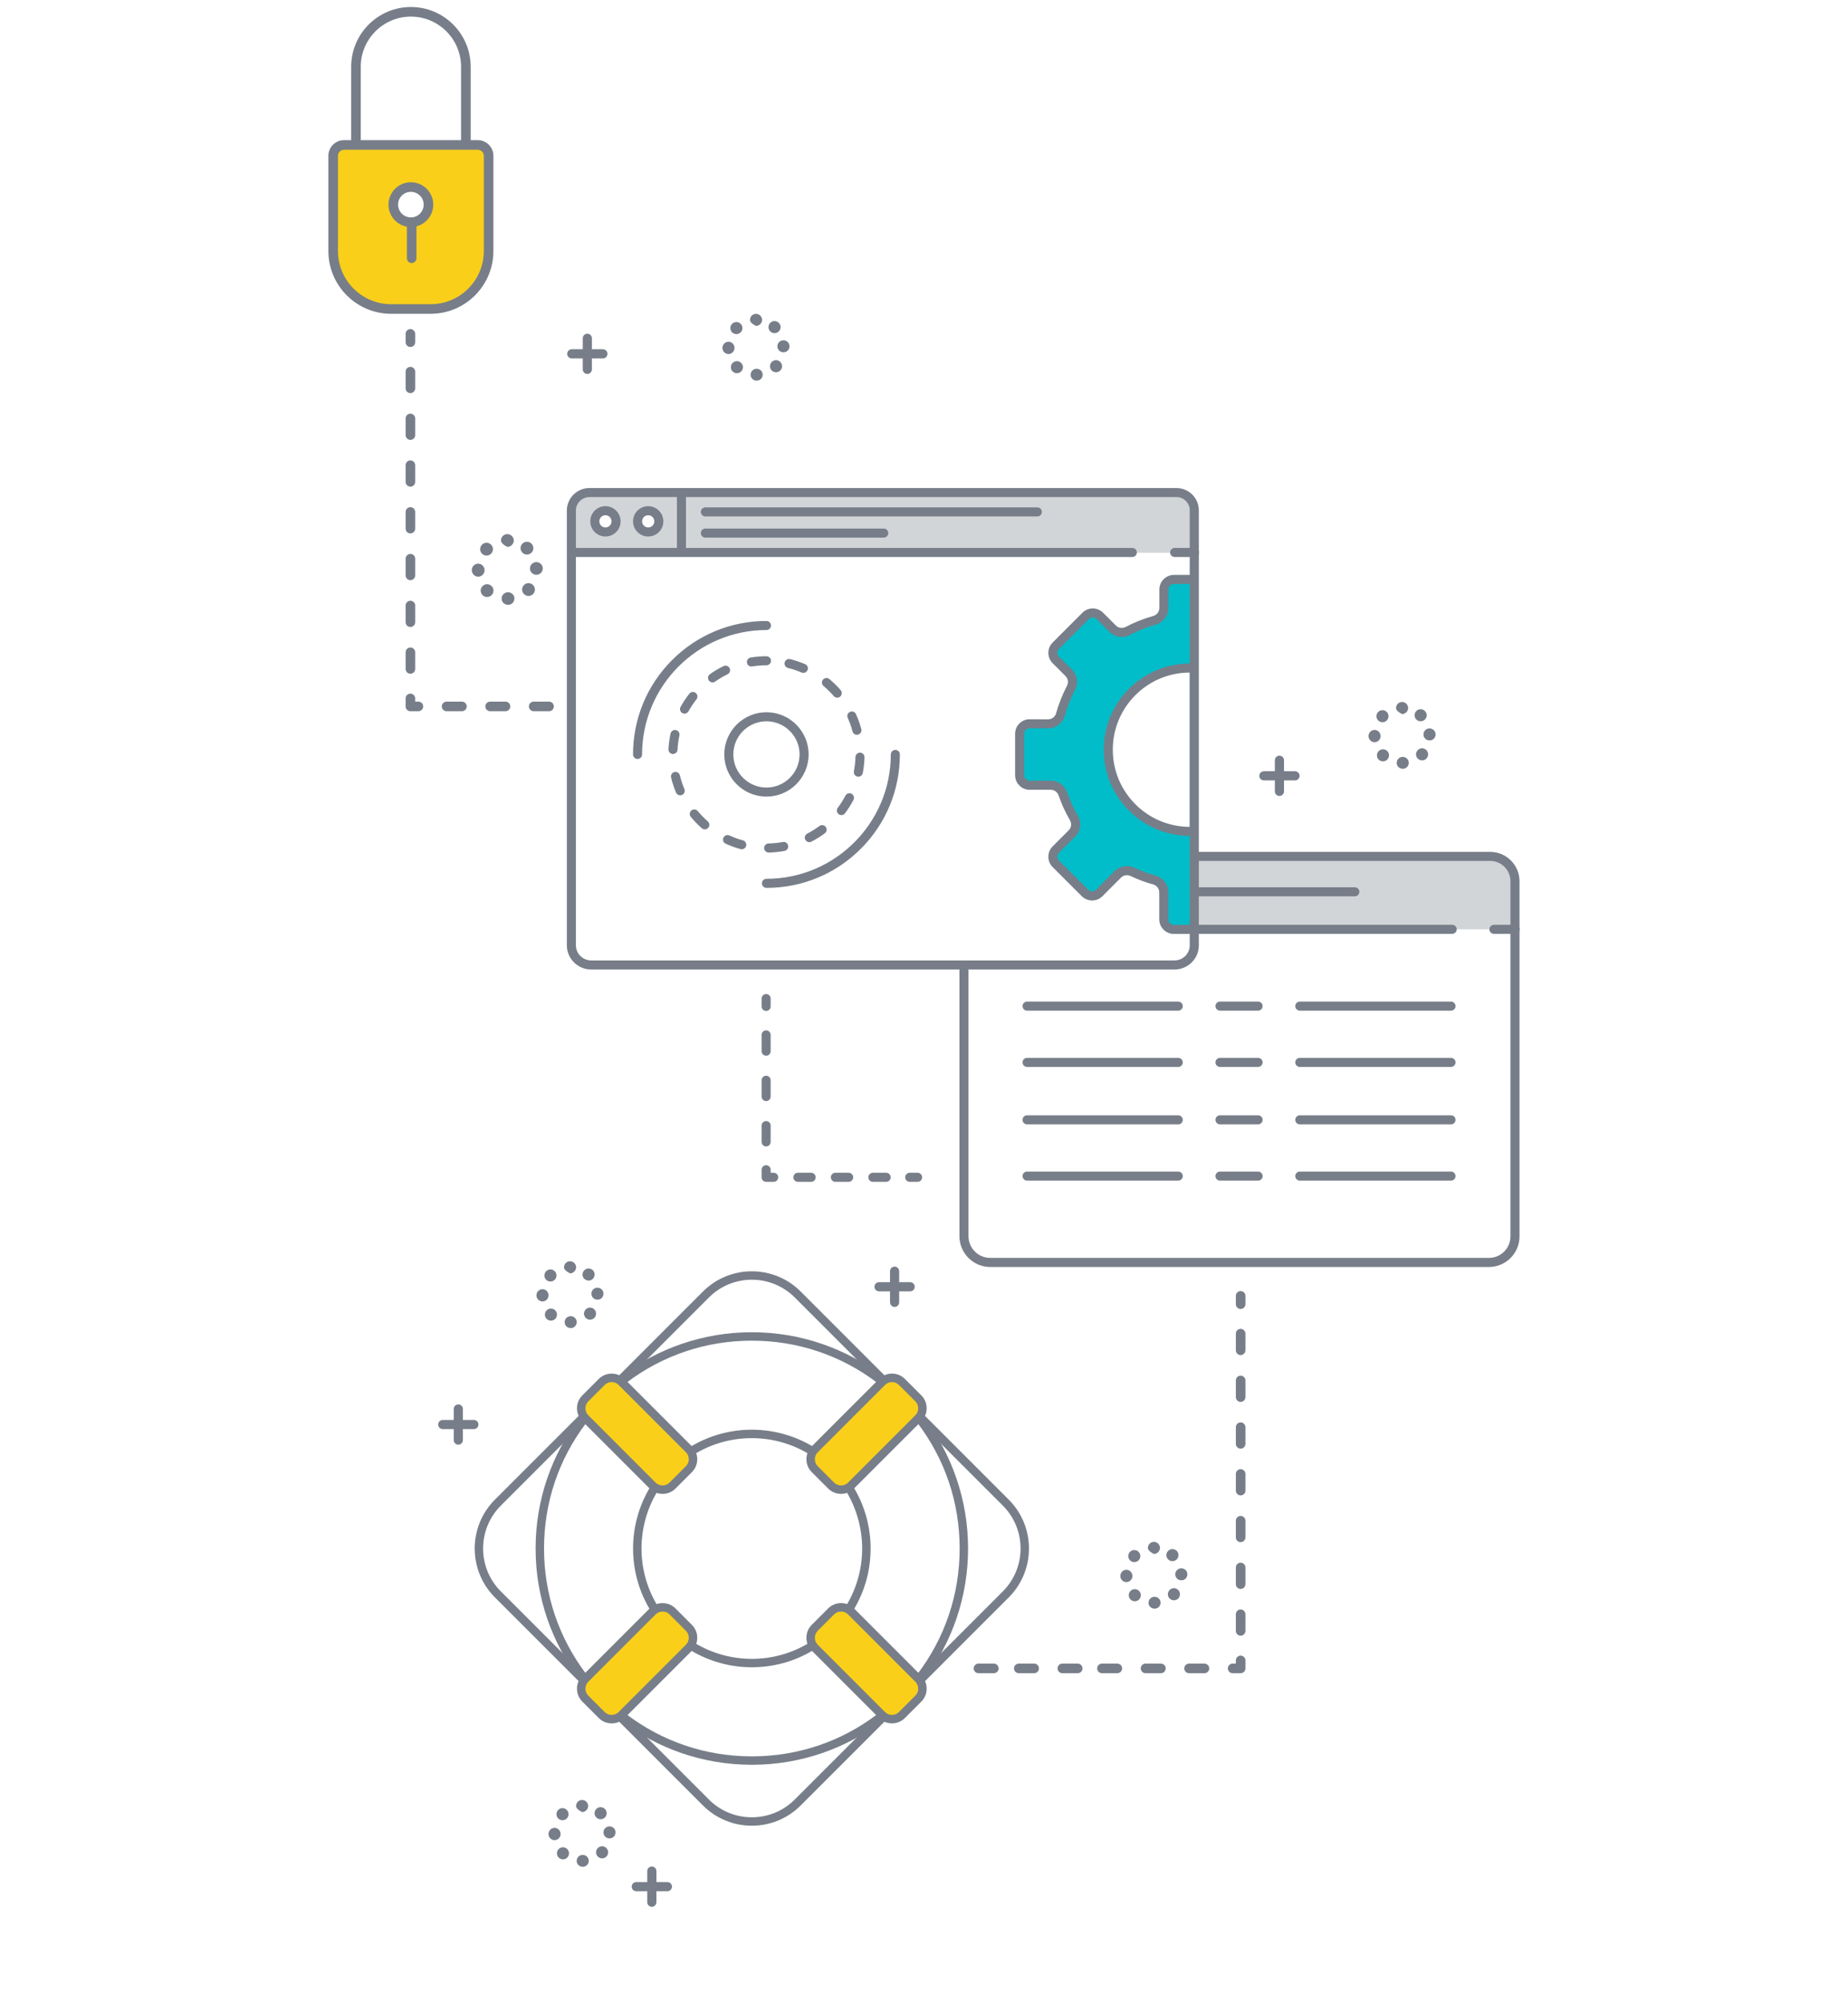 <?xml version="1.0" encoding="UTF-8"?>
<svg id="Layer_1" data-name="Layer 1" xmlns="http://www.w3.org/2000/svg" width="702" height="760.58" viewBox="0 0 702 760.58">
  <defs>
    <style>
      .cls-1 {
        fill: #777e89;
      }

      .cls-2 {
        fill: #00bdc9;
      }

      .cls-3 {
        fill: #facf1a;
      }

      .cls-4 {
        fill: #d2d5d8;
      }
    </style>
  </defs>
  <path class="cls-4" d="M444.9,187.16h-220.72c-4.02,0-7.28,3.19-7.28,7.25v15.52h235.17v-15.52c0-4.06-3.16-7.25-7.18-7.25ZM229.85,201.94c-2.22,0-4.01-1.81-4.01-4.05s1.8-4.05,4.01-4.05,4.01,1.81,4.01,4.05-1.8,4.05-4.01,4.05ZM245.98,201.94c-2.22,0-4.01-1.81-4.01-4.05s1.8-4.05,4.01-4.05,4.01,1.81,4.01,4.05-1.8,4.05-4.01,4.05Z"/>
  <path class="cls-1" d="M229.02,132.64h-4.17v-4.17c0-.96-.78-1.74-1.74-1.74s-1.74.78-1.74,1.74v4.17h-4.17c-.96,0-1.74.78-1.74,1.74s.78,1.74,1.74,1.74h4.17v4.17c0,.96.78,1.74,1.74,1.74s1.74-.78,1.74-1.74v-4.17h4.17c.96,0,1.74-.78,1.74-1.74s-.78-1.74-1.74-1.74Z"/>
  <path class="cls-1" d="M345.74,486.94h-4.17v-4.17c0-.96-.78-1.74-1.74-1.74s-1.74.78-1.74,1.74v4.17h-4.17c-.96,0-1.74.78-1.74,1.74s.78,1.74,1.74,1.74h4.17v4.17c0,.96.78,1.74,1.74,1.74s1.74-.78,1.74-1.74v-4.17h4.17c.96,0,1.74-.78,1.74-1.74s-.78-1.74-1.74-1.74Z"/>
  <path class="cls-1" d="M180.01,539.26h-4.17v-4.17c0-.96-.78-1.74-1.74-1.74s-1.74.78-1.74,1.74v4.17h-4.17c-.96,0-1.74.78-1.74,1.74s.78,1.74,1.74,1.74h4.17v4.17c0,.96.78,1.74,1.74,1.74s1.74-.78,1.74-1.74v-4.17h4.17c.96,0,1.74-.78,1.74-1.74s-.78-1.74-1.74-1.74Z"/>
  <path class="cls-1" d="M253.52,714.76h-4.17v-4.17c0-.96-.78-1.74-1.74-1.74s-1.74.78-1.74,1.74v4.17h-4.17c-.96,0-1.74.78-1.74,1.74s.78,1.74,1.74,1.74h4.17v4.17c0,.96.78,1.74,1.74,1.74s1.74-.78,1.74-1.74v-4.17h4.17c.96,0,1.74-.78,1.74-1.74s-.78-1.74-1.74-1.74Z"/>
  <path class="cls-1" d="M491.93,292.9h-4.17v-4.17c0-.96-.78-1.74-1.74-1.74s-1.74.78-1.74,1.74v4.17h-4.17c-.96,0-1.74.78-1.74,1.74s.78,1.74,1.74,1.74h4.17v4.17c0,.96.78,1.74,1.74,1.74s1.74-.78,1.74-1.74v-4.17h4.17c.96,0,1.74-.78,1.74-1.74s-.78-1.74-1.74-1.74Z"/>
  <path class="cls-3" d="M181.47,55.01h-50.77c-2.28,0-4.12,1.88-4.12,4.17v36.15c0,12.16,9.84,21.97,22,21.97h15.01c12.16,0,22.12-9.81,22.12-21.97v-36.15c0-2.28-1.95-4.17-4.23-4.17ZM156.08,84.4c-3.69,0-6.69-2.99-6.69-6.69s2.99-6.69,6.69-6.69,6.69,2.99,6.69,6.69-2.99,6.69-6.69,6.69Z"/>
  <g>
    <rect class="cls-3" x="232.28" y="521.09" width="19.48" height="46.83" rx="5.34" ry="5.34" transform="translate(-314.14 330.62) rotate(-45)"/>
    <rect class="cls-3" x="319.43" y="608.24" width="19.48" height="46.83" rx="5.34" ry="5.34" transform="translate(-350.24 417.77) rotate(-45)"/>
  </g>
  <g>
    <rect class="cls-3" x="218.61" y="621.92" width="46.83" height="19.48" rx="5.34" ry="5.34" transform="translate(-375.76 356.14) rotate(-45)"/>
    <rect class="cls-3" x="305.75" y="534.77" width="46.83" height="19.48" rx="5.34" ry="5.34" transform="translate(-288.61 392.24) rotate(-45)"/>
  </g>
  <g>
    <g>
      <path class="cls-1" d="M221.62,638.61c-.48,0-.96-.22-1.27-.63-5.37-7.01-9.55-14.78-12.42-23.1-2.97-8.6-4.47-17.62-4.47-26.8s1.49-18.13,4.44-26.7c2.85-8.29,7-16.04,12.33-23.04.54-.7,1.54-.84,2.24-.3.7.54.84,1.54.3,2.24-10.54,13.83-16.11,30.36-16.11,47.8s5.61,34.09,16.23,47.95c.54.7.4,1.71-.3,2.24-.29.22-.63.33-.97.33Z"/>
      <path class="cls-1" d="M285.6,670.22c-9.16,0-18.15-1.5-26.73-4.45-8.29-2.85-16.05-7.01-23.05-12.35-.7-.54-.84-1.54-.3-2.24.54-.7,1.54-.84,2.24-.3,13.84,10.56,30.38,16.14,47.84,16.14s34.01-5.58,47.85-16.15c.7-.54,1.71-.4,2.24.3.54.7.4,1.71-.3,2.24-7,5.35-14.76,9.5-23.06,12.36-8.58,2.95-17.58,4.45-26.73,4.45Z"/>
      <path class="cls-1" d="M349.66,638.5c-.34,0-.68-.11-.97-.33-.7-.54-.84-1.54-.3-2.24,10.56-13.84,16.15-30.39,16.15-47.85s-5.55-33.9-16.05-47.72c-.54-.7-.4-1.71.31-2.24.7-.54,1.71-.4,2.24.31,5.31,6.99,9.45,14.73,12.28,23.01,2.93,8.56,4.42,17.53,4.42,26.65s-1.5,18.15-4.45,26.73c-2.85,8.3-7.01,16.05-12.36,23.06-.32.41-.79.63-1.27.63Z"/>
      <path class="cls-1" d="M236.78,525.62c-.48,0-.96-.22-1.27-.63-.54-.7-.4-1.71.3-2.24,7-5.34,14.76-9.5,23.05-12.35,8.58-2.95,17.57-4.45,26.73-4.45s18.13,1.49,26.7,4.44c8.29,2.85,16.04,6.99,23.04,12.33.7.54.84,1.54.3,2.24-.54.7-1.54.84-2.24.3-13.83-10.54-30.36-16.11-47.8-16.11s-34,5.58-47.84,16.14c-.29.22-.63.33-.97.33Z"/>
    </g>
    <path class="cls-1" d="M248.23,611.99c-.54,0-1.08-.28-1.38-.78-4.17-6.97-6.37-14.97-6.37-23.13s2.21-16.19,6.4-23.17c.45-.76,1.44-1,2.2-.55.76.45,1,1.44.55,2.2-3.89,6.48-5.94,13.92-5.94,21.52s2.05,15.01,5.92,21.49c.45.76.21,1.74-.55,2.2-.26.15-.54.23-.82.23Z"/>
    <path class="cls-1" d="M285.6,633.19c-8.11,0-16.06-2.18-22.99-6.29-.76-.45-1.01-1.43-.56-2.19.45-.76,1.43-1.01,2.19-.56,6.44,3.82,13.83,5.84,21.36,5.84s14.83-2,21.25-5.78c.76-.45,1.74-.2,2.19.57.45.76.2,1.74-.57,2.19-6.91,4.07-14.81,6.22-22.87,6.22Z"/>
    <path class="cls-1" d="M323.04,611.86c-.28,0-.56-.07-.82-.22-.76-.45-1.01-1.43-.56-2.19,3.82-6.44,5.85-13.83,5.85-21.36s-2.1-15.2-6.07-21.74c-.46-.76-.22-1.74.54-2.2.76-.46,1.74-.22,2.2.54,4.28,7.03,6.54,15.13,6.54,23.4s-2.18,16.06-6.29,23c-.3.5-.83.78-1.38.78Z"/>
    <path class="cls-1" d="M307.9,552.32c-.28,0-.56-.07-.82-.23-6.47-3.87-13.9-5.92-21.49-5.92s-14.83,2-21.24,5.77c-.76.45-1.74.2-2.19-.57-.45-.76-.2-1.74.57-2.19,6.9-4.07,14.81-6.22,22.87-6.22s16.16,2.2,23.13,6.37c.76.45,1.01,1.44.55,2.2-.3.5-.83.78-1.38.78Z"/>
    <path class="cls-1" d="M221.12,639.11c-.41,0-.82-.16-1.13-.47l-31.99-31.99c-10.23-10.23-10.23-26.89,0-37.12l32.19-32.19c.63-.63,1.64-.63,2.26,0,.63.63.63,1.64,0,2.26l-32.19,32.19c-8.99,8.99-8.99,23.61,0,32.59l31.99,31.99c.63.63.63,1.64,0,2.26-.31.31-.72.47-1.13.47Z"/>
    <path class="cls-1" d="M285.6,693.36c-6.72,0-13.44-2.56-18.56-7.68l-31.89-31.89c-.63-.63-.63-1.64,0-2.26.63-.63,1.64-.63,2.26,0l31.89,31.89c8.99,8.99,23.61,8.99,32.59,0l31.9-31.9c.63-.63,1.64-.63,2.26,0,.63.63.63,1.64,0,2.26l-31.9,31.9c-5.12,5.12-11.84,7.68-18.56,7.68Z"/>
    <path class="cls-1" d="M350.17,639.01c-.41,0-.82-.16-1.13-.47-.63-.63-.63-1.64,0-2.26l31.9-31.9c8.99-8.99,8.99-23.61,0-32.59l-32.02-32.02c-.63-.63-.63-1.64,0-2.26.63-.63,1.64-.63,2.26,0l32.02,32.02c10.23,10.23,10.23,26.89,0,37.12l-31.9,31.9c-.31.31-.72.47-1.13.47Z"/>
    <path class="cls-1" d="M236.11,525.27c-.41,0-.82-.16-1.13-.47-.63-.63-.63-1.64,0-2.26l32.06-32.06c10.24-10.24,26.89-10.23,37.12,0l31.85,31.85c.63.63.63,1.64,0,2.26-.63.63-1.64.63-2.26,0l-31.85-31.85c-8.99-8.99-23.61-8.99-32.59,0l-32.06,32.06c-.31.31-.72.47-1.13.47Z"/>
    <g>
      <path class="cls-1" d="M251.69,567.34c-1.78,0-3.55-.68-4.91-2.03l-25.57-25.57c-2.71-2.71-2.71-7.11,0-9.81l6.23-6.23c1.31-1.31,3.05-2.03,4.91-2.03s3.6.72,4.91,2.03h0l25.57,25.57c1.31,1.31,2.03,3.05,2.03,4.91s-.72,3.6-2.03,4.91l-6.23,6.23c-1.35,1.35-3.13,2.03-4.91,2.03ZM232.35,524.88c-1,0-1.94.39-2.64,1.09l-6.23,6.23c-1.46,1.46-1.46,3.83,0,5.28l25.57,25.57c1.46,1.46,3.83,1.46,5.28,0l6.23-6.23c.71-.71,1.09-1.64,1.09-2.64s-.39-1.94-1.09-2.64l-25.57-25.57c-.71-.71-1.64-1.09-2.64-1.09Z"/>
      <path class="cls-1" d="M338.84,654.49c-1.85,0-3.6-.72-4.91-2.03l-25.57-25.57c-1.31-1.31-2.03-3.05-2.03-4.91s.72-3.6,2.03-4.91l6.23-6.23c1.31-1.31,3.05-2.03,4.91-2.03s3.6.72,4.91,2.03h0l25.57,25.57c1.31,1.31,2.03,3.05,2.03,4.91s-.72,3.6-2.03,4.91l-6.23,6.23c-1.31,1.31-3.05,2.03-4.91,2.03ZM319.5,612.02c-1,0-1.94.39-2.64,1.09l-6.23,6.23c-.71.71-1.09,1.64-1.09,2.64s.39,1.94,1.09,2.64l25.57,25.57c.71.71,1.64,1.09,2.64,1.09s1.94-.39,2.64-1.09l6.23-6.23c.71-.71,1.09-1.64,1.09-2.64s-.39-1.94-1.09-2.64l-25.57-25.57h0c-.71-.71-1.64-1.09-2.64-1.09Z"/>
    </g>
    <g>
      <path class="cls-1" d="M232.35,654.49c-1.85,0-3.6-.72-4.91-2.03l-6.23-6.23c-2.71-2.71-2.71-7.11,0-9.81l25.57-25.57c1.31-1.31,3.05-2.03,4.91-2.03s3.6.72,4.91,2.03h0l6.23,6.23c1.31,1.31,2.03,3.05,2.03,4.91s-.72,3.6-2.03,4.91l-25.57,25.57c-1.31,1.31-3.05,2.03-4.91,2.03ZM251.69,612.02c-1,0-1.94.39-2.64,1.09l-25.57,25.57c-1.46,1.46-1.46,3.83,0,5.28l6.23,6.23c.71.71,1.64,1.09,2.64,1.09s1.94-.39,2.64-1.09l25.57-25.57c.71-.71,1.09-1.64,1.09-2.64s-.39-1.94-1.09-2.64l-6.23-6.23c-.71-.71-1.64-1.09-2.64-1.09Z"/>
      <path class="cls-1" d="M319.5,567.34c-1.78,0-3.55-.68-4.91-2.03l-6.23-6.23c-1.31-1.31-2.03-3.05-2.03-4.91s.72-3.6,2.03-4.91l25.57-25.57c1.31-1.31,3.05-2.03,4.91-2.03s3.6.72,4.91,2.03h0l6.23,6.23c1.31,1.31,2.03,3.05,2.03,4.91s-.72,3.6-2.03,4.91l-25.57,25.57c-1.35,1.35-3.13,2.03-4.91,2.03ZM338.84,524.88c-1,0-1.94.39-2.64,1.09l-25.57,25.57c-.71.71-1.09,1.64-1.09,2.64s.39,1.94,1.09,2.64l6.23,6.23c1.46,1.46,3.83,1.46,5.28,0l25.57-25.57c.71-.71,1.09-1.64,1.09-2.64s-.39-1.94-1.09-2.64l-6.23-6.23c-.71-.71-1.64-1.09-2.64-1.09Z"/>
    </g>
  </g>
  <g>
    <path class="cls-1" d="M163.59,119.17h-15.01c-13.15,0-23.84-10.7-23.84-23.84v-36.15c0-3.29,2.67-5.96,5.96-5.96h50.77c3.29,0,5.96,2.67,5.96,5.96v36.15c0,13.15-10.7,23.84-23.84,23.84ZM130.7,56.87c-1.27,0-2.31,1.04-2.31,2.31v36.15c0,11.14,9.06,20.2,20.2,20.2h15.01c11.14,0,20.19-9.06,20.19-20.2v-36.15c0-1.27-1.04-2.31-2.31-2.31h-50.77Z"/>
    <g>
      <path class="cls-1" d="M156.08,86.23c-4.69,0-8.51-3.82-8.51-8.51s3.82-8.51,8.51-8.51,8.51,3.82,8.51,8.51-3.82,8.51-8.51,8.51ZM156.08,72.85c-2.68,0-4.86,2.18-4.86,4.86s2.18,4.86,4.86,4.86,4.86-2.18,4.86-4.86-2.18-4.86-4.86-4.86Z"/>
      <path class="cls-1" d="M156.38,99.9c-1.01,0-1.82-.82-1.82-1.82v-13.63c0-1.01.82-1.82,1.82-1.82s1.82.82,1.82,1.82v13.63c0,1.01-.82,1.82-1.82,1.82Z"/>
    </g>
    <path class="cls-1" d="M176.96,56.21c-1.01,0-1.82-.82-1.82-1.82v-29.03c0-10.51-8.55-19.05-19.05-19.05s-19.05,8.55-19.05,19.05v29.03c0,1.01-.82,1.82-1.82,1.82s-1.82-.82-1.82-1.82v-29.03c0-12.52,10.18-22.7,22.7-22.7s22.7,10.18,22.7,22.7v29.03c0,1.01-.82,1.82-1.82,1.82Z"/>
  </g>
  <g>
    <path class="cls-1" d="M155.9,131.78c-1.01,0-1.82-.82-1.82-1.82v-3.16c0-1.01.82-1.82,1.82-1.82s1.82.82,1.82,1.82v3.16c0,1.01-.82,1.82-1.82,1.82Z"/>
    <path class="cls-1" d="M155.9,255.87c-1.01,0-1.82-.82-1.82-1.82v-6.33c0-1.01.82-1.82,1.82-1.82s1.82.82,1.82,1.82v6.33c0,1.01-.82,1.82-1.82,1.82ZM155.9,238.11c-1.01,0-1.82-.82-1.82-1.82v-6.33c0-1.01.82-1.82,1.82-1.82s1.82.82,1.82,1.82v6.33c0,1.01-.82,1.82-1.82,1.82ZM155.9,220.34c-1.01,0-1.82-.82-1.82-1.82v-6.33c0-1.01.82-1.82,1.82-1.82s1.82.82,1.82,1.82v6.33c0,1.01-.82,1.82-1.82,1.82ZM155.9,202.58c-1.01,0-1.82-.82-1.82-1.82v-6.33c0-1.01.82-1.82,1.82-1.82s1.82.82,1.82,1.82v6.33c0,1.01-.82,1.82-1.82,1.82ZM155.9,184.82c-1.01,0-1.82-.82-1.82-1.82v-6.33c0-1.01.82-1.82,1.82-1.82s1.82.82,1.82,1.82v6.33c0,1.01-.82,1.82-1.82,1.82ZM155.9,167.06c-1.01,0-1.82-.82-1.82-1.82v-6.33c0-1.01.82-1.82,1.82-1.82s1.82.82,1.82,1.82v6.33c0,1.01-.82,1.82-1.82,1.82ZM155.9,149.3c-1.01,0-1.82-.82-1.82-1.82v-6.33c0-1.01.82-1.82,1.82-1.82s1.82.82,1.82,1.82v6.33c0,1.01-.82,1.82-1.82,1.82Z"/>
    <path class="cls-1" d="M158.94,270.1h-3.04c-1.01,0-1.82-.82-1.82-1.82v-3.04c0-1.01.82-1.82,1.82-1.82s1.82.82,1.82,1.82v1.22h1.22c1.01,0,1.82.82,1.82,1.82s-.82,1.82-1.82,1.82Z"/>
    <path class="cls-1" d="M208.57,270.1h-5.84c-1.01,0-1.82-.82-1.82-1.82s.82-1.82,1.82-1.82h5.84c1.01,0,1.82.82,1.82,1.82s-.82,1.82-1.82,1.82ZM192.03,270.1h-5.84c-1.01,0-1.82-.82-1.82-1.82s.82-1.82,1.82-1.82h5.84c1.01,0,1.82.82,1.82,1.82s-.82,1.82-1.82,1.82ZM175.48,270.1h-5.84c-1.01,0-1.82-.82-1.82-1.82s.82-1.82,1.82-1.82h5.84c1.01,0,1.82.82,1.82,1.82s-.82,1.82-1.82,1.82Z"/>
  </g>
  <path class="cls-1" d="M190.55,227.39c-.03-1.34,1.03-2.43,2.37-2.47h0c1.34-.03,2.46.99,2.49,2.33h0c.03,1.34-1.03,2.45-2.37,2.45h-.06c-1.32,0-2.4-1-2.43-2.32ZM183.34,226.05h0c-.97-.93-1-2.47-.06-3.44h0c.93-.97,2.47-1,3.44-.06h0c.97.93,1,2.47.06,3.44h0c-.48.49-1.11.74-1.75.74h0c-.61,0-1.21-.23-1.69-.68ZM199.1,225.67c-.98-.92-1.03-2.46-.11-3.44h0c.92-.98,2.46-1.03,3.44-.11h0c.98.92,1.03,2.46.11,3.44h0c-.48.51-1.13.77-1.77.77h0c-.6,0-1.2-.22-1.67-.66ZM179.21,216.55c-.02-1.34,1.06-2.47,2.4-2.49h0c1.34-.02,2.45,1.1,2.46,2.44h0c.02,1.35-1.06,2.5-2.4,2.5h-.03c-1.33,0-2.42-1.12-2.43-2.46ZM201.32,215.97c-.05-1.34,1-2.45,2.34-2.5h0c1.34-.05,2.47.97,2.52,2.31h0c.05,1.34-1,2.5-2.34,2.5h-.09c-1.3,0-2.38-.99-2.43-2.31ZM183.12,210.29c-.96-.94-.97-2.48-.02-3.44h0c.94-.96,2.48-.97,3.44-.02h0c.96.94.97,2.49.02,3.44h0c-.48.48-1.1.73-1.73.73h0c-.62,0-1.24-.23-1.71-.7ZM198.53,209.97c-.99-.91-1.06-2.45-.15-3.44h0c.91-.99,2.45-1.06,3.44-.15h0c.99.91,1.06,2.45.15,3.44h0c-.48.52-1.14.79-1.79.79h0c-.59,0-1.18-.21-1.64-.64ZM190.3,205.27c0-1.34,1.07-2.43,2.42-2.43h0c1.34,0,2.45,1.09,2.45,2.43h0c0,1.35-1.2,2.43-2.41,2.43h0s-2.46-1.09-2.46-2.43Z"/>
  <g>
    <path class="cls-1" d="M471.28,497.12c1.01,0,1.82-.82,1.82-1.82v-3.16c0-1.01-.82-1.82-1.82-1.82s-1.82.82-1.82,1.82v3.16c0,1.01.82,1.82,1.82,1.82Z"/>
    <path class="cls-1" d="M469.46,619.38v-6.33c0-1.01.82-1.82,1.82-1.82s1.82.82,1.82,1.82v6.33c0,1.01-.82,1.82-1.82,1.82s-1.82-.82-1.82-1.82ZM469.46,601.62v-6.33c0-1.01.82-1.82,1.82-1.82s1.82.82,1.82,1.82v6.33c0,1.01-.82,1.82-1.82,1.82s-1.82-.82-1.82-1.82ZM469.46,583.86v-6.33c0-1.01.82-1.82,1.82-1.82s1.82.82,1.82,1.82v6.33c0,1.01-.82,1.82-1.82,1.82s-1.82-.82-1.82-1.82ZM469.46,566.1v-6.33c0-1.01.82-1.82,1.82-1.82s1.82.82,1.82,1.82v6.33c0,1.01-.82,1.82-1.82,1.82s-1.82-.82-1.82-1.82ZM469.46,548.34v-6.33c0-1.01.82-1.82,1.82-1.82s1.82.82,1.82,1.82v6.33c0,1.01-.82,1.82-1.82,1.82s-1.82-.82-1.82-1.82ZM469.46,530.58v-6.33c0-1.01.82-1.82,1.82-1.82s1.82.82,1.82,1.82v6.33c0,1.01-.82,1.82-1.82,1.82s-1.82-.82-1.82-1.82ZM469.46,512.81v-6.33c0-1.01.82-1.82,1.82-1.82s1.82.82,1.82,1.82v6.33c0,1.01-.82,1.82-1.82,1.82s-1.82-.82-1.82-1.82Z"/>
    <path class="cls-1" d="M468.24,635.44h3.04c1.01,0,1.82-.82,1.82-1.82v-3.04c0-1.01-.82-1.82-1.82-1.82s-1.82.82-1.82,1.82v1.22h-1.22c-1.01,0-1.82.82-1.82,1.82,0,1.01.82,1.82,1.82,1.82Z"/>
    <path class="cls-1" d="M416.78,633.62c0-1.01.82-1.82,1.82-1.82h5.84c1.01,0,1.82.82,1.82,1.82,0,1.01-.82,1.82-1.82,1.82h-5.84c-1.01,0-1.82-.82-1.82-1.82ZM433.33,633.62c0-1.01.82-1.82,1.82-1.82h5.84c1.01,0,1.82.82,1.82,1.82s-.82,1.82-1.82,1.82h-5.84c-1.01,0-1.82-.82-1.82-1.82ZM385.19,633.62c0-1.01.82-1.82,1.82-1.82h5.84c1.01,0,1.82.82,1.82,1.82,0,1.01-.82,1.82-1.82,1.82h-5.84c-1.01,0-1.82-.82-1.82-1.82ZM369.87,633.62c0-1.01.82-1.82,1.82-1.82h5.84c1.01,0,1.82.82,1.82,1.82,0,1.01-.82,1.82-1.82,1.82h-5.84c-1.01,0-1.82-.82-1.82-1.82ZM401.73,633.62c0-1.01.82-1.82,1.82-1.82h5.84c1.01,0,1.82.82,1.82,1.82,0,1.01-.82,1.82-1.82,1.82h-5.84c-1.01,0-1.82-.82-1.82-1.82ZM449.87,633.62c0-1.01.82-1.82,1.82-1.82h5.84c1.01,0,1.82.82,1.82,1.82s-.82,1.82-1.82,1.82h-5.84c-1.01,0-1.82-.82-1.82-1.82Z"/>
  </g>
  <path class="cls-2" d="M445.93,220.05c-2.11,0-3.83,1.71-3.82,3.83v7c.01,2.2-1.47,4.1-3.58,4.69-3.48.97-6.89,2.32-10.14,4.04-1.89,1-4.21.67-5.72-.84l-4.87-4.87c-1.49-1.49-3.91-1.49-5.41,0l-11.33,11.33c-1.49,1.49-1.49,3.91,0,5.41l4.9,4.9c1.48,1.48,1.86,3.76.9,5.62-1.66,3.21-3.06,6.69-4.05,10.23-.59,2.09-2.51,3.51-4.67,3.51l-7-.02c-2.12,0-3.83,1.71-3.83,3.83v15.7c.02,2.11,1.73,3.82,3.84,3.82h8c2.09-.02,3.93,1.32,4.61,3.3,1.09,3.16,2.5,6.24,4.19,9.16,1.1,1.9.82,4.29-.73,5.84l-6.14,6.14c-1.49,1.49-1.49,3.91,0,5.41l11.08,11.08c1.49,1.49,3.91,1.49,5.41,0l7.08-7.08c1.47-1.47,3.69-1.82,5.57-.92,2.7,1.29,5.46,2.3,8.27,3.07,2.12.58,3.61,2.48,3.61,4.68v10.25c.01,2.11,1.72,3.82,3.83,3.82h6.76s0-132.91,0-132.91h-6.73ZM430.07,306.65c-12.11-12.11-12.11-31.75,0-43.87,6.06-6.06,14-9.09,21.93-9.09v62.04c-7.94,0-15.88-3.03-21.93-9.09Z"/>
  <path class="cls-4" d="M565.76,325.24h-111.01v27.68h120.79v-17.9c0-5.41-4.38-9.79-9.79-9.79Z"/>
  <g>
    <path class="cls-1" d="M446.13,368.2h-221.51c-5.12,0-9.29-4.12-9.29-9.19v-165.11c0-4.72,3.86-8.56,8.59-8.56h222.98c4.68,0,8.5,3.79,8.5,8.45v165.26c0,5.05-4.16,9.15-9.26,9.15ZM223.92,188.78c-2.84,0-5.15,2.3-5.15,5.12v165.11c0,3.17,2.62,5.74,5.84,5.74h221.51c3.21,0,5.82-2.56,5.82-5.71v-165.26c0-2.76-2.27-5.01-5.05-5.01h-222.98Z"/>
    <path class="cls-1" d="M430.13,211.53h-212.73c-.95,0-1.72-.77-1.72-1.72s.77-1.72,1.72-1.72h212.73c.95,0,1.72.77,1.72,1.72s-.77,1.72-1.72,1.72Z"/>
    <path class="cls-1" d="M258.86,209.57c-.95,0-1.72-.77-1.72-1.72v-19.3c0-.95.77-1.72,1.72-1.72s1.72.77,1.72,1.72v19.3c0,.95-.77,1.72-1.72,1.72Z"/>
    <g>
      <path class="cls-1" d="M229.99,203.75c-3.18,0-5.76-2.58-5.76-5.76s2.58-5.76,5.76-5.76,5.76,2.58,5.76,5.76-2.58,5.76-5.76,5.76ZM229.99,195.67c-1.28,0-2.32,1.04-2.32,2.32s1.04,2.32,2.32,2.32,2.32-1.04,2.32-2.32-1.04-2.32-2.32-2.32Z"/>
      <path class="cls-1" d="M246.23,203.75c-3.18,0-5.76-2.58-5.76-5.76s2.58-5.76,5.76-5.76,5.76,2.58,5.76,5.76-2.58,5.76-5.76,5.76ZM246.23,195.67c-1.28,0-2.32,1.04-2.32,2.32s1.04,2.32,2.32,2.32,2.32-1.04,2.32-2.32-1.04-2.32-2.32-2.32Z"/>
    </g>
    <g>
      <path class="cls-1" d="M394.06,196.13h-126.12c-.95,0-1.72-.77-1.72-1.72s.77-1.72,1.72-1.72h126.12c.95,0,1.72.77,1.72,1.72s-.77,1.72-1.72,1.72Z"/>
      <path class="cls-1" d="M335.71,204.17h-67.77c-.95,0-1.72-.77-1.72-1.72s.77-1.72,1.72-1.72h67.77c.95,0,1.72.77,1.72,1.72s-.77,1.72-1.72,1.72Z"/>
    </g>
    <path class="cls-1" d="M453.79,211.53h-7.58c-.95,0-1.72-.77-1.72-1.72s.77-1.72,1.72-1.72h7.58c.95,0,1.72.77,1.72,1.72s-.77,1.72-1.72,1.72Z"/>
  </g>
  <g>
    <path class="cls-1" d="M452.01,317.46c-8.75,0-16.97-3.41-23.15-9.59-6.18-6.18-9.59-14.41-9.59-23.15s3.41-16.97,9.59-23.15c6.18-6.18,14.41-9.59,23.15-9.59.95,0,1.72.77,1.72,1.72s-.77,1.72-1.72,1.72c-7.83,0-15.18,3.05-20.71,8.58-5.53,5.53-8.58,12.89-8.58,20.72s3.05,15.18,8.58,20.72c5.53,5.53,12.89,8.58,20.72,8.58.95,0,1.72.77,1.72,1.72s-.77,1.72-1.72,1.72Z"/>
    <path class="cls-1" d="M452.67,354.68h-6.76c-3.05,0-5.54-2.49-5.54-5.54v-10.25c-.01-1.4-.98-2.65-2.35-3.02-2.95-.81-5.83-1.88-8.55-3.18-1.22-.58-2.67-.35-3.61.59l-7.08,7.08c-2.16,2.16-5.68,2.16-7.84,0l-11.08-11.08c-1.05-1.05-1.62-2.44-1.62-3.92s.58-2.87,1.62-3.92l6.14-6.14c.98-.98,1.17-2.53.46-3.75-1.75-3.02-3.21-6.2-4.33-9.46-.44-1.29-1.64-2.15-2.97-2.15h-8s0,.01,0,.01c-1.48,0-2.87-.57-3.92-1.62-1.05-1.05-1.63-2.44-1.63-3.92v-15.7c-.01-1.49.56-2.88,1.61-3.93,1.05-1.05,2.44-1.62,3.92-1.62h.02l7,.02h0c1.39,0,2.63-.92,3-2.25,1.01-3.59,2.42-7.14,4.18-10.55.62-1.2.38-2.65-.58-3.62l-4.9-4.9c-1.05-1.05-1.62-2.44-1.62-3.92s.58-2.87,1.62-3.92l11.33-11.33c1.05-1.05,2.44-1.62,3.92-1.62s2.87.58,3.92,1.62l4.87,4.87c.97.97,2.46,1.19,3.7.54,3.33-1.76,6.86-3.16,10.48-4.17,1.38-.38,2.34-1.63,2.33-3.03v-7c-.01-1.48.56-2.88,1.61-3.93,1.05-1.05,2.44-1.63,3.92-1.63h6.73c.95,0,1.72.77,1.72,1.72,0,.95-.77,1.72-1.72,1.72h-6.73c-.56,0-1.09.22-1.49.62-.4.4-.61.93-.61,1.49v7c.01,2.94-1.98,5.55-4.84,6.35-3.39.94-6.68,2.26-9.8,3.9-2.58,1.36-5.69.9-7.74-1.15l-4.87-4.87c-.4-.4-.92-.62-1.48-.62s-1.09.22-1.48.62l-11.33,11.33c-.4.4-.62.92-.62,1.48s.22,1.09.61,1.48l4.9,4.9c2.03,2.03,2.52,5.1,1.21,7.63-1.66,3.21-2.98,6.54-3.92,9.91-.79,2.81-3.39,4.76-6.32,4.76h-.02l-7-.02h0c-.56,0-1.09.22-1.48.61-.4.4-.62.93-.62,1.49v15.7c.01.56.23,1.09.63,1.48.4.4.92.61,1.48.61h8s0-.01.01-.01c2.81,0,5.31,1.8,6.23,4.48,1.05,3.05,2.41,6.02,4.05,8.85,1.5,2.58,1.08,5.84-1,7.92l-6.14,6.14c-.4.4-.62.92-.62,1.48s.22,1.09.61,1.48l11.08,11.08c.82.82,2.15.82,2.97,0l7.08-7.08c1.97-1.97,4.99-2.47,7.53-1.26,2.54,1.21,5.23,2.21,7.98,2.97,2.87.79,4.87,3.39,4.88,6.34v10.25c.01,1.16.95,2.1,2.11,2.1h6.76c.95,0,1.72.77,1.72,1.73,0,.95-.77,1.72-1.72,1.72Z"/>
  </g>
  <g>
    <g>
      <path class="cls-1" d="M565.62,481.17h-189.45c-6.46,0-11.71-5.25-11.71-11.71v-101.01c0-.95.77-1.72,1.72-1.72s1.72.77,1.72,1.72v101.01c0,4.56,3.71,8.26,8.26,8.26h189.45c4.5,0,8.16-3.66,8.16-8.16v-134.9c0-4.25-3.45-7.7-7.7-7.7h-111.33c-.95,0-1.72-.77-1.72-1.72s.77-1.72,1.72-1.72h111.33c6.15,0,11.15,5,11.15,11.14v134.9c0,6.4-5.21,11.61-11.61,11.61Z"/>
      <path class="cls-1" d="M551.65,354.65h-96.26c-.95,0-1.72-.77-1.72-1.72s.77-1.72,1.72-1.72h96.26c.95,0,1.72.77,1.72,1.72s-.77,1.72-1.72,1.72Z"/>
      <path class="cls-1" d="M514.66,340.4h-59.27c-.95,0-1.72-.77-1.72-1.72s.77-1.72,1.72-1.72h59.27c.95,0,1.72.77,1.72,1.72s-.77,1.72-1.72,1.72Z"/>
      <path class="cls-1" d="M575.54,354.65h-8.04c-.95,0-1.72-.77-1.72-1.72s.77-1.72,1.72-1.72h8.04c.95,0,1.72.77,1.72,1.72s-.77,1.72-1.72,1.72Z"/>
    </g>
    <g>
      <g>
        <path class="cls-1" d="M447.58,383.82h-57.43c-.95,0-1.72-.77-1.72-1.72s.77-1.72,1.72-1.72h57.43c.95,0,1.72.77,1.72,1.72s-.77,1.72-1.72,1.72Z"/>
        <path class="cls-1" d="M447.58,405.19h-57.43c-.95,0-1.72-.77-1.72-1.72s.77-1.72,1.72-1.72h57.43c.95,0,1.72.77,1.72,1.72s-.77,1.72-1.72,1.72Z"/>
        <path class="cls-1" d="M447.58,427.01h-57.43c-.95,0-1.72-.77-1.72-1.72s.77-1.72,1.72-1.72h57.43c.95,0,1.72.77,1.72,1.72s-.77,1.72-1.72,1.72Z"/>
        <path class="cls-1" d="M447.58,448.37h-57.43c-.95,0-1.72-.77-1.72-1.72s.77-1.72,1.72-1.72h57.43c.95,0,1.72.77,1.72,1.72s-.77,1.72-1.72,1.72Z"/>
      </g>
      <g>
        <path class="cls-1" d="M551.19,383.82h-57.43c-.95,0-1.72-.77-1.72-1.72s.77-1.72,1.72-1.72h57.43c.95,0,1.72.77,1.72,1.72s-.77,1.72-1.72,1.72Z"/>
        <path class="cls-1" d="M551.19,405.19h-57.43c-.95,0-1.72-.77-1.72-1.72s.77-1.72,1.72-1.72h57.43c.95,0,1.72.77,1.72,1.72s-.77,1.72-1.72,1.72Z"/>
        <path class="cls-1" d="M551.19,427.01h-57.43c-.95,0-1.72-.77-1.72-1.72s.77-1.72,1.72-1.72h57.43c.95,0,1.72.77,1.72,1.72s-.77,1.72-1.72,1.72Z"/>
        <path class="cls-1" d="M551.19,448.37h-57.43c-.95,0-1.72-.77-1.72-1.72s.77-1.72,1.72-1.72h57.43c.95,0,1.72.77,1.72,1.72s-.77,1.72-1.72,1.72Z"/>
      </g>
      <path class="cls-1" d="M477.91,383.82h-14.47c-.95,0-1.72-.77-1.72-1.72s.77-1.72,1.72-1.72h14.47c.95,0,1.72.77,1.72,1.72s-.77,1.72-1.72,1.72Z"/>
      <path class="cls-1" d="M477.91,405.19h-14.47c-.95,0-1.72-.77-1.72-1.72s.77-1.72,1.72-1.72h14.47c.95,0,1.72.77,1.72,1.72s-.77,1.72-1.72,1.72Z"/>
      <path class="cls-1" d="M477.91,427.01h-14.47c-.95,0-1.72-.77-1.72-1.72s.77-1.72,1.72-1.72h14.47c.95,0,1.72.77,1.72,1.72s-.77,1.72-1.72,1.72Z"/>
      <path class="cls-1" d="M477.91,448.37h-14.47c-.95,0-1.72-.77-1.72-1.72s.77-1.72,1.72-1.72h14.47c.95,0,1.72.77,1.72,1.72s-.77,1.72-1.72,1.72Z"/>
    </g>
  </g>
  <g>
    <path class="cls-1" d="M291.15,302.53c-8.84,0-16.02-7.19-16.02-16.02s7.19-16.02,16.02-16.02,16.02,7.19,16.02,16.02-7.19,16.02-16.02,16.02ZM291.15,273.93c-6.94,0-12.58,5.64-12.58,12.58s5.64,12.58,12.58,12.58,12.58-5.64,12.58-12.58-5.64-12.58-12.58-12.58Z"/>
    <path class="cls-1" d="M291.99,323.77c-.93,0-1.7-.75-1.72-1.68-.02-.95.73-1.74,1.68-1.76,1.82-.04,3.65-.23,5.43-.56.93-.17,1.83.44,2.01,1.38.17.94-.44,1.83-1.38,2.01-1.96.36-3.97.57-5.98.62-.01,0-.03,0-.04,0ZM281.76,322.53c-.15,0-.3-.02-.45-.06-1.93-.53-3.83-1.22-5.65-2.05-.87-.4-1.25-1.42-.85-2.28.4-.86,1.42-1.25,2.28-.85,1.65.76,3.38,1.38,5.13,1.86.92.25,1.46,1.2,1.21,2.12-.21.77-.9,1.27-1.66,1.27ZM307.43,319.84c-.62,0-1.23-.34-1.53-.93-.44-.85-.1-1.88.74-2.32,1.61-.83,3.17-1.8,4.63-2.89.76-.57,1.84-.41,2.41.36.57.76.41,1.84-.36,2.41-1.61,1.19-3.33,2.26-5.11,3.18-.25.13-.52.19-.79.19ZM267.73,314.97c-.4,0-.81-.14-1.13-.43-1.51-1.32-2.91-2.77-4.19-4.31-.61-.73-.5-1.82.23-2.43.73-.61,1.82-.5,2.43.23,1.16,1.4,2.44,2.72,3.8,3.92.72.63.79,1.72.16,2.43-.34.39-.82.59-1.3.59ZM319.61,309.55c-.36,0-.72-.11-1.03-.35-.76-.57-.91-1.65-.34-2.41,1.09-1.45,2.07-3.01,2.91-4.61.44-.84,1.48-1.17,2.33-.73.84.44,1.17,1.48.73,2.33-.93,1.77-2.01,3.48-3.21,5.08-.34.45-.86.69-1.38.69ZM258.39,302.05c-.67,0-1.31-.4-1.59-1.05-.78-1.85-1.41-3.77-1.88-5.72-.22-.92.35-1.86,1.27-2.08.93-.22,1.86.35,2.08,1.27.43,1.77,1,3.51,1.71,5.18.37.88-.04,1.89-.92,2.26-.22.09-.45.14-.67.14ZM326.07,294.98c-.11,0-.22-.01-.33-.03-.93-.18-1.55-1.08-1.37-2.02.34-1.78.54-3.6.59-5.43.03-.95.83-1.7,1.77-1.67.95.03,1.7.82,1.67,1.77-.06,2.01-.28,4.02-.66,5.98-.16.82-.88,1.4-1.69,1.4ZM255.65,286.35s-.06,0-.09,0c-.95-.05-1.68-.86-1.63-1.81.1-2,.37-4.01.79-5.96.2-.93,1.12-1.52,2.05-1.32.93.2,1.52,1.12,1.32,2.05-.38,1.77-.63,3.59-.72,5.41-.05.92-.81,1.63-1.72,1.63ZM325.51,279.05c-.76,0-1.46-.51-1.66-1.28-.47-1.76-1.08-3.49-1.83-5.14-.39-.87,0-1.89.86-2.28.87-.39,1.89,0,2.28.86.82,1.83,1.5,3.73,2.02,5.67.24.92-.3,1.86-1.22,2.11-.15.04-.3.06-.44.06ZM260.03,271.02c-.28,0-.57-.07-.83-.22-.83-.46-1.13-1.51-.67-2.34.97-1.75,2.09-3.43,3.33-5.01.59-.75,1.67-.88,2.42-.29.75.59.88,1.67.29,2.42-1.12,1.43-2.14,2.96-3.02,4.54-.31.57-.9.89-1.51.89ZM318.04,264.96c-.48,0-.96-.2-1.3-.59-1.19-1.37-2.5-2.66-3.89-3.83-.73-.61-.83-1.7-.22-2.43.61-.73,1.7-.83,2.43-.22,1.53,1.28,2.98,2.7,4.29,4.21.62.72.54,1.81-.17,2.43-.33.28-.73.42-1.13.42ZM270.68,259.16c-.54,0-1.07-.25-1.41-.73-.55-.78-.36-1.85.41-2.4,1.64-1.16,3.38-2.19,5.18-3.06.86-.42,1.89-.06,2.3.8.42.86.06,1.89-.8,2.3-1.63.79-3.21,1.73-4.7,2.78-.3.21-.65.32-.99.32ZM305.18,255.55c-.23,0-.46-.05-.68-.14-1.67-.72-3.41-1.3-5.17-1.74-.92-.23-1.49-1.16-1.26-2.09.23-.92,1.16-1.49,2.09-1.26,1.94.48,3.86,1.13,5.7,1.92.87.38,1.28,1.39.9,2.26-.28.65-.92,1.04-1.58,1.04ZM285.44,253.13c-.83,0-1.56-.6-1.7-1.45-.15-.94.49-1.82,1.43-1.98,1.97-.32,3.98-.48,5.99-.48.95,0,1.72.77,1.72,1.72s-.77,1.72-1.72,1.72c-1.82,0-3.66.15-5.44.43-.09.02-.19.02-.28.02Z"/>
    <path class="cls-1" d="M291.15,337.19c-.95,0-1.72-.77-1.72-1.72s.77-1.72,1.72-1.72c26.05,0,47.24-21.19,47.24-47.24,0-.95.77-1.72,1.72-1.72s1.72.77,1.72,1.72c0,13.54-5.27,26.27-14.84,35.84-9.57,9.57-22.3,14.84-35.84,14.84Z"/>
    <path class="cls-1" d="M242.19,288.23c-.95,0-1.72-.77-1.72-1.72,0-13.54,5.27-26.27,14.84-35.84,9.57-9.57,22.3-14.84,35.84-14.84.95,0,1.72.77,1.72,1.72s-.77,1.72-1.72,1.72c-26.05,0-47.24,21.19-47.24,47.24,0,.95-.77,1.72-1.72,1.72Z"/>
  </g>
  <g>
    <path class="cls-1" d="M291.03,383.94c-.95,0-1.72-.77-1.72-1.72v-2.99c0-.95.77-1.72,1.72-1.72s1.72.77,1.72,1.72v2.99c0,.95-.77,1.72-1.72,1.72Z"/>
    <path class="cls-1" d="M291.03,435.39c-.95,0-1.72-.77-1.72-1.72v-6.2c0-.95.77-1.72,1.72-1.72s1.72.77,1.72,1.72v6.2c0,.95-.77,1.72-1.72,1.72ZM291.03,418.17c-.95,0-1.72-.77-1.72-1.72v-6.2c0-.95.77-1.72,1.72-1.72s1.72.77,1.72,1.72v6.2c0,.95-.77,1.72-1.72,1.72ZM291.03,400.94c-.95,0-1.72-.77-1.72-1.72v-6.2c0-.95.77-1.72,1.72-1.72s1.72.77,1.72,1.72v6.2c0,.95-.77,1.72-1.72,1.72Z"/>
    <path class="cls-1" d="M293.9,448.83h-2.87c-.95,0-1.72-.77-1.72-1.72v-2.87c0-.95.77-1.72,1.72-1.72s1.72.77,1.72,1.72v1.15h1.15c.95,0,1.72.77,1.72,1.72s-.77,1.72-1.72,1.72Z"/>
    <path class="cls-1" d="M336.63,448.83h-5.05c-.95,0-1.72-.77-1.72-1.72s.77-1.72,1.72-1.72h5.05c.95,0,1.72.77,1.72,1.72s-.77,1.72-1.72,1.72ZM322.38,448.83h-5.05c-.95,0-1.72-.77-1.72-1.72s.77-1.72,1.72-1.72h5.05c.95,0,1.72.77,1.72,1.72s-.77,1.72-1.72,1.72ZM308.14,448.83h-5.05c-.95,0-1.72-.77-1.72-1.72s.77-1.72,1.72-1.72h5.05c.95,0,1.72.77,1.72,1.72s-.77,1.72-1.72,1.72Z"/>
    <path class="cls-1" d="M348.57,448.83h-2.99c-.95,0-1.72-.77-1.72-1.72s.77-1.72,1.72-1.72h2.99c.95,0,1.72.77,1.72,1.72s-.77,1.72-1.72,1.72Z"/>
  </g>
  <path class="cls-1" d="M285.13,142.38c-.03-1.27.97-2.3,2.24-2.33h0c1.27-.03,2.32.94,2.35,2.2h0c.03,1.27-.97,2.31-2.24,2.31h-.06c-1.24,0-2.26-.94-2.29-2.19ZM278.33,141.11c-.91-.88-.94-2.33-.06-3.25h0c.88-.91,2.33-.94,3.25-.06h0c.91.88.94,2.33.06,3.25h0c-.45.47-1.05.7-1.65.7h0c-.57,0-1.15-.21-1.59-.64ZM293.21,140.76c-.92-.87-.97-2.32-.1-3.25h0c.87-.92,2.32-.97,3.25-.1h0c.92.87.97,2.32.1,3.25h0c-.45.48-1.06.72-1.67.72h0c-.57,0-1.13-.21-1.57-.62ZM274.43,132.14c-.01-1.27,1-2.33,2.27-2.35h0c1.27-.02,2.31,1.04,2.32,2.31h0c.02,1.27-1,2.36-2.27,2.36h-.03c-1.26,0-2.28-1.06-2.3-2.32ZM295.31,131.6h0c-.05-1.27.94-2.32,2.21-2.36h0c1.27-.05,2.33.92,2.38,2.19h0c.05,1.27-.94,2.36-2.21,2.36h-.09c-1.23,0-2.25-.94-2.29-2.18ZM278.12,126.23c-.9-.89-.91-2.35-.02-3.25h0c.89-.9,2.35-.91,3.25-.02h0c.9.89.91,2.35.02,3.25h0c-.45.45-1.04.68-1.64.68h0c-.58,0-1.17-.22-1.61-.66ZM292.67,125.93c-.94-.86-1-2.31-.14-3.25h0c.86-.93,2.31-1,3.25-.14h0c.94.86,1,2.31.14,3.25h0c-.45.49-1.07.74-1.69.74h0c-.56,0-1.11-.2-1.55-.6ZM284.9,121.49c0-1.27,1.01-2.3,2.28-2.3h0c1.27,0,2.31,1.03,2.31,2.3h0c0,1.27-1.13,2.3-2.28,2.3h0s-2.32-1.03-2.32-2.3Z"/>
  <path class="cls-1" d="M214.49,502.18c-.03-1.27.97-2.3,2.24-2.33h0c1.27-.03,2.32.94,2.35,2.2h0c.03,1.27-.97,2.31-2.24,2.31h-.06c-1.24,0-2.26-.94-2.29-2.19ZM207.69,500.91c-.91-.88-.94-2.33-.06-3.25h0c.88-.91,2.33-.94,3.25-.06h0c.91.88.94,2.33.06,3.25h0c-.45.47-1.05.7-1.65.7h0c-.57,0-1.15-.21-1.59-.64ZM222.56,500.56c-.92-.87-.97-2.32-.1-3.25h0c.87-.92,2.32-.97,3.25-.1h0c.92.87.97,2.32.1,3.25h0c-.45.48-1.06.72-1.67.72h0c-.57,0-1.13-.21-1.57-.62ZM203.78,491.94c-.01-1.27,1-2.33,2.27-2.35h0c1.27-.02,2.31,1.04,2.32,2.31h0c.02,1.27-1,2.36-2.27,2.36h-.03c-1.26,0-2.28-1.06-2.3-2.32ZM224.66,491.39h0c-.05-1.27.94-2.32,2.21-2.36h0c1.27-.05,2.33.92,2.38,2.19h0c.05,1.27-.94,2.36-2.21,2.36h-.09c-1.23,0-2.25-.94-2.29-2.18ZM207.48,486.03c-.9-.89-.91-2.35-.02-3.25h0c.89-.9,2.35-.91,3.25-.02h0c.9.89.91,2.35.02,3.25h0c-.45.45-1.04.68-1.64.68h0c-.58,0-1.17-.22-1.61-.66ZM222.03,485.73c-.94-.86-1-2.31-.14-3.25h0c.86-.93,2.31-1,3.25-.14h0c.94.86,1,2.31.14,3.25h0c-.45.49-1.07.74-1.69.74h0c-.56,0-1.11-.2-1.55-.6ZM214.25,481.29c0-1.27,1.01-2.3,2.28-2.3h0c1.27,0,2.31,1.03,2.31,2.3h0c0,1.27-1.13,2.3-2.28,2.3h0s-2.32-1.03-2.32-2.3Z"/>
  <path class="cls-1" d="M436.28,608.75c-.03-1.27.97-2.3,2.24-2.33h0c1.27-.03,2.32.94,2.35,2.2h0c.03,1.27-.97,2.31-2.24,2.31h-.06c-1.24,0-2.26-.94-2.29-2.19ZM429.48,607.48c-.91-.88-.94-2.33-.06-3.25h0c.88-.91,2.33-.94,3.25-.06h0c.91.88.94,2.33.06,3.25h0c-.45.47-1.05.7-1.65.7h0c-.57,0-1.15-.21-1.59-.64ZM444.36,607.13c-.92-.87-.97-2.32-.1-3.25h0c.87-.92,2.32-.97,3.25-.1h0c.92.87.97,2.32.1,3.25h0c-.45.48-1.06.72-1.67.72h0c-.57,0-1.13-.21-1.57-.62ZM425.58,598.52c-.01-1.27,1-2.33,2.27-2.35h0c1.27-.02,2.31,1.04,2.32,2.31h0c.02,1.27-1,2.36-2.27,2.36h-.03c-1.26,0-2.28-1.06-2.3-2.32ZM446.46,597.97h0c-.05-1.27.94-2.32,2.21-2.36h0c1.27-.05,2.33.92,2.38,2.19h0c.05,1.27-.94,2.36-2.21,2.36h-.09c-1.23,0-2.25-.94-2.29-2.18ZM429.27,592.6c-.9-.89-.91-2.35-.02-3.25h0c.89-.9,2.35-.91,3.25-.02h0c.9.89.91,2.35.02,3.25h0c-.45.45-1.04.68-1.64.68h0c-.58,0-1.17-.22-1.61-.66ZM443.82,592.3c-.94-.86-1-2.31-.14-3.25h0c.86-.93,2.31-1,3.25-.14h0c.94.86,1,2.31.14,3.25h0c-.45.49-1.07.74-1.69.74h0c-.56,0-1.11-.2-1.55-.6ZM436.05,587.86c0-1.27,1.01-2.3,2.28-2.3h0c1.27,0,2.31,1.03,2.31,2.3h0c0,1.27-1.13,2.3-2.28,2.3h0s-2.32-1.03-2.32-2.3Z"/>
  <path class="cls-1" d="M219.06,706.77c-.03-1.27.97-2.3,2.24-2.33h0c1.27-.03,2.32.94,2.35,2.2h0c.03,1.27-.97,2.31-2.24,2.31h-.06c-1.24,0-2.26-.94-2.29-2.19ZM212.26,705.5c-.91-.88-.94-2.33-.06-3.25h0c.88-.91,2.33-.94,3.25-.06h0c.91.88.94,2.33.06,3.25h0c-.45.47-1.05.7-1.65.7h0c-.57,0-1.15-.21-1.59-.64ZM227.14,705.14c-.92-.87-.97-2.32-.1-3.25h0c.87-.92,2.32-.97,3.25-.1h0c.92.87.97,2.32.1,3.25h0c-.45.48-1.06.72-1.67.72h0c-.57,0-1.13-.21-1.57-.62ZM208.36,696.53c-.01-1.27,1-2.33,2.27-2.35h0c1.27-.02,2.31,1.04,2.32,2.31h0c.02,1.27-1,2.36-2.27,2.36h-.03c-1.26,0-2.28-1.06-2.3-2.32ZM229.24,695.98h0c-.05-1.27.94-2.32,2.21-2.36h0c1.27-.05,2.33.92,2.38,2.19h0c.05,1.27-.94,2.36-2.21,2.36h-.09c-1.23,0-2.25-.94-2.29-2.18ZM212.06,690.62c-.9-.89-.91-2.35-.02-3.25h0c.89-.9,2.35-.91,3.25-.02h0c.9.89.91,2.35.02,3.25h0c-.45.45-1.04.68-1.64.68h0c-.58,0-1.17-.22-1.61-.66ZM226.6,690.31c-.94-.86-1-2.31-.14-3.25h0c.86-.93,2.31-1,3.25-.14h0c.94.86,1,2.31.14,3.25h0c-.45.49-1.07.74-1.69.74h0c-.56,0-1.11-.2-1.55-.6ZM218.83,685.88c0-1.27,1.01-2.3,2.28-2.3h0c1.27,0,2.31,1.03,2.31,2.3h0c0,1.27-1.13,2.3-2.28,2.3h0s-2.32-1.03-2.32-2.3Z"/>
  <path class="cls-1" d="M530.56,289.78c-.03-1.27.97-2.3,2.24-2.33h0c1.27-.03,2.32.94,2.35,2.2h0c.03,1.27-.97,2.31-2.24,2.31h-.06c-1.24,0-2.26-.94-2.29-2.19ZM523.76,288.51c-.91-.88-.94-2.33-.06-3.25h0c.88-.91,2.33-.94,3.25-.06h0c.91.88.94,2.33.06,3.25h0c-.45.47-1.05.7-1.65.7h0c-.57,0-1.15-.21-1.59-.64ZM538.63,288.16c-.92-.87-.97-2.32-.1-3.25h0c.87-.92,2.32-.97,3.25-.1h0c.92.87.97,2.32.1,3.25h0c-.45.48-1.06.72-1.67.72h0c-.57,0-1.13-.21-1.57-.62ZM519.86,279.55c-.01-1.27,1-2.33,2.27-2.35h0c1.27-.02,2.31,1.04,2.32,2.31h0c.02,1.27-1,2.36-2.27,2.36h-.03c-1.26,0-2.28-1.06-2.3-2.32ZM540.74,279h0c-.05-1.27.94-2.32,2.21-2.36h0c1.27-.05,2.33.92,2.38,2.19h0c.05,1.27-.94,2.36-2.21,2.36h-.09c-1.23,0-2.25-.94-2.29-2.18ZM523.55,273.63c-.9-.89-.91-2.35-.02-3.25h0c.89-.9,2.35-.91,3.25-.02h0c.9.89.91,2.35.02,3.25h0c-.45.45-1.04.68-1.64.68h0c-.58,0-1.17-.22-1.61-.66ZM538.1,273.33c-.94-.86-1-2.31-.14-3.25h0c.86-.93,2.31-1,3.25-.14h0c.94.86,1,2.31.14,3.25h0c-.45.49-1.07.74-1.69.74h0c-.56,0-1.11-.2-1.55-.6ZM530.32,268.89c0-1.27,1.01-2.3,2.28-2.3h0c1.27,0,2.31,1.03,2.31,2.3h0c0,1.27-1.13,2.3-2.28,2.3h0s-2.32-1.03-2.32-2.3Z"/>
</svg>